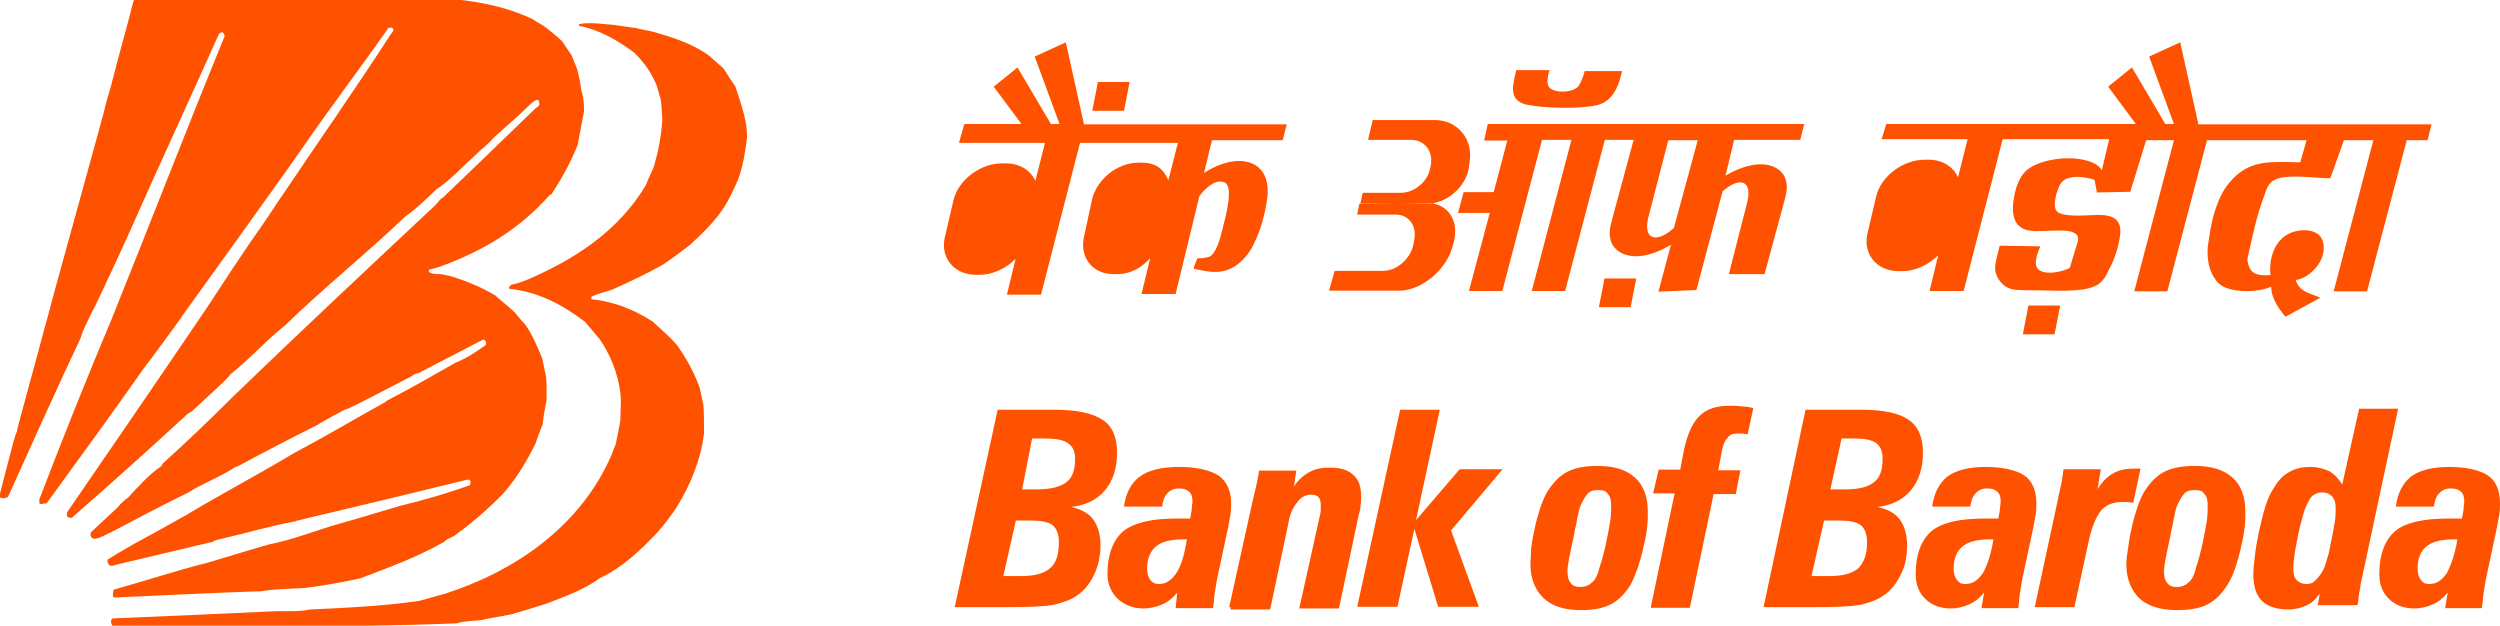 <?xml version="1.0" encoding="utf-8"?>
<!-- Generator: Adobe Illustrator 18.0.0, SVG Export Plug-In . SVG Version: 6.00 Build 0)  -->
<!DOCTYPE svg PUBLIC "-//W3C//DTD SVG 1.1//EN" "http://www.w3.org/Graphics/SVG/1.1/DTD/svg11.dtd">
<svg version="1.1" id="Layer_1" xmlns="http://www.w3.org/2000/svg" xmlns:xlink="http://www.w3.org/1999/xlink" x="0px" y="0px"
	 viewBox="638.6 1159.4 756 189.2" enable-background="new 638.6 1159.4 756 189.2" xml:space="preserve">
<path display="none" fill="#0066AB" d="M374.3,270.7h97.4c5.5,0,7.7,2.4,7.7,7.7v39.2c0,5.3-2.6,7.7-7.7,7.7h-97.4
	c-6.7,0-7.7-2.9-7.7-7.7v-39.4C366.6,273.3,368.3,270.7,374.3,270.7 M416.9,281.8l0.2-0.7c0-0.2,0.2-0.2,0.5-0.2h1.4
	c0.2,0,0.5,0.5,0.5,0.5v0.7h-2.6V281.8z M424.8,281.8l0.2-3.6c0-1-1.2-2.6-2.4-2.6c-2.6-0.2-5.3-0.2-7.5,0c-1.2,0-2.4,0.2-2.6,1.4
	l-1.4,4.6H408l-1,3.8h5.5l-0.5,2.2c-6,0-8.9,3.4-8.4,6.5c0.5,3.8,5.3,5.5,11.3,4.8l1-4.8h-4.8c-1.7,0-1-1.7,0-1.9h5.3l1.4-6.7h1.2
	l-2.6,13.5h5.1l2.4-13.2h1.7l0.7-3.8L424.8,281.8L424.8,281.8z M439.9,281.8l0.2-0.7c0-0.2,0.2-0.2,0.5-0.2h1.4
	c0.2,0,0.5,0.5,0.5,0.5v0.7h-2.6V281.8z M464.2,281.8l0.2-0.7c0-0.2,0.2-0.2,0.5-0.2h1.4c0.2,0,0.5,0.5,0.5,0.5v0.7h-2.6V281.8z
	 M434.4,290.2c-1.4,0.7-2.4,0.2-2.2-1l0.7-3.6h2.4L434.4,290.2z M427.4,285.6c-0.5,3.1-1.9,7.5-1,8.9c0.7,1.4,2.4,1.4,4.3,1.2
	c1,0,1.7-0.5,2.9-1.2l-1,4.6h5.1l2.9-13.2h1.2l-2.6,13.5h4.8l2.9-13.2h1l1-3.8h-1l0.2-3.6c0-1-1.2-2.6-2.4-2.6c-3.1,0-5.5,0-7.5,0
	c-1.2,0-2.4,0.2-2.6,1.4l-1.4,4.6h-6.7l-1,3.8L427.4,285.6L427.4,285.6z M458.2,292.8h-4.8l-0.2,0.2l2.6,2.2l-2.6,3.4l-7.5-4.8
	l1.4-2.9c2.9-1.2,4.1-3.4,2.4-5.3l5.3-0.2h-5.5l0.7-3.8h8.4l1.4-4.6c0.5-1.2,1.7-1.4,2.6-1.4c2.2,0,4.8,0,7.5,0
	c1.2,0,2.4,1.7,2.4,2.6l-0.2,3.6h1l-1,3.8h-0.7l-2.9,13.2h-4.8l2.6-13.5h-1.2l-2.9,13.2h-5.1L458.2,292.8z M455.3,288.7h3.8l0.7-3.1
	h-3.1L455.3,288.7z M405.6,302.7h17.8l-1.2,6h-6l-2.6,12h-5.8l2.2-12h-5.3L405.6,302.7z M430.6,308.5l-0.7,2.4h3.6
	c0.7,0,1-0.5,1.2-0.5c0.5,0,1-0.7,1-1.2c0-0.7-0.7-1-2.2-1h-2.9V308.5z M425.3,302.7h10.1c2.9,0,6.7,2.9,6.7,5.8
	c0,5.3-2.6,7.9-7.5,7.9h-6.3l-1,4.1h-6L425.3,302.7z M383.2,302.7h7.2l4.8,9.9l1.9-9.9h6.5l-4.1,18h-7.2l-4.6-8.7l-1.4,8.7h-6.5
	L383.2,302.7z M465.7,313.3c-1,3.8-5.5,7-10.8,7c-6.3,0-11.1-4.1-11.1-8.9c0-4.8,5.1-8.9,11.1-8.9c5.5,0,10.1,3.1,11.1,7.5h-7.5
	c-0.5-1-1.9-1.9-3.4-1.9c-2.2,0-3.8,1.4-3.8,3.4c0,1.7,1.7,3.4,3.8,3.4c1.2,0,2.2-0.5,2.9-1.2L465.7,313.3z M374,285.6l-1.7,9.9
	l9.1,5.3l2.4-3.8l-5.3-4.1l1.4-7h2.4c0.2,3.1-0.2,5.3-1.9,7l2.6,2.2c2.4-1.4,4.3-4.3,5.1-8.9h10.3l-0.7,3.1h-9.4l-0.7,4.1
	c0.7,1.4,1.7,2.9,3.4,3.1c0.7,0.2,1.9-0.5,2.6-1.7c0.2-0.5,0.5-1,0.5-1.4h2.6l-1.4,6h5.5l3.1-13.7h1.4l1-3.8h-32.7l-1,3.8H374z
	 M370.9,265.9h103.7c5.3,0,9.4,4.6,9.4,9.9v44.5c0,5.1-4.3,9.6-9.4,9.6H370.9c-5.1,0-9.4-4.3-9.4-9.6v-44.7
	C361.3,270.2,365.6,265.9,370.9,265.9z"/>
<g>
	<path fill="#FF5200" d="M947.7,1307.4h4.3c4.1,0,7.2-0.7,9.1-2.2s2.6-3.8,2.6-7.2c0-2.2-0.7-3.6-2.2-4.6c-1.4-1-3.6-1.4-7-1.4h-3.8
		L947.7,1307.4L947.7,1307.4z M942,1333.6h5.5c3.8,0,6.7-0.7,8.7-2.4c1.9-1.7,2.6-4.3,2.6-7.9c0-2.4-0.7-4.1-1.9-5.1
		c-1.4-1-3.6-1.4-7-1.4h-4.1L942,1333.6L942,1333.6z M927.3,1343l13-59.7h17.1c6.7,0,11.5,1,14.7,3.1c2.9,1.9,4.3,5.3,4.3,9.9
		c0,4.6-1.2,8.4-3.6,11.3s-5.8,4.6-10.3,5.1c3.1,0.7,5.3,1.9,6.7,3.8c1.4,1.9,2.2,4.6,2.2,7.7c0,3.4-0.7,6.3-1.9,8.9
		c-1.2,2.6-2.9,4.8-5.1,6.3c-1.9,1.4-4.3,2.2-7.2,2.9c-2.9,0.5-7.5,0.7-13.7,0.7H927.3L927.3,1343z M994.6,1338.6
		c-1.4,1.7-2.9,2.9-4.6,3.6c-1.7,0.7-3.6,1.2-5.5,1.2c-3.1,0-5.8-1-7.9-2.9c-1.9-1.9-3.1-4.3-3.1-7.5c0-6,1.7-10.3,4.8-13
		c3.4-2.6,8.7-3.8,16.1-3.8c1.2,0,1.9,0,2.4,0s1.2,0,1.7,0c0.2-1.4,0.5-2.4,0.5-3.1c0-0.7,0.2-1.4,0.2-1.9c0-1.4-0.2-2.4-1-3.1
		s-1.7-1-3.1-1s-2.6,0.5-3.4,1.4c-1,1-1.4,2.2-1.7,4.1h-11.5c0.5-4.1,2.2-7.2,4.8-9.1s6.5-2.9,11.8-2.9c5.5,0,9.4,1,12,2.6
		c2.4,1.7,3.8,4.6,3.8,8.4c0,1,0,2.2-0.2,3.4c-0.2,1.2-0.5,2.4-0.7,3.8l-3.4,15.9c-0.2,1.4-0.5,2.9-0.7,4.3
		c-0.2,1.4-0.2,2.9-0.5,4.3h-11.3L994.6,1338.6L994.6,1338.6z M997.5,1322.5h-1c-3.8,0-6.7,0.7-8.4,2.2s-2.6,3.6-2.6,6.5
		c0,1.4,0.2,2.6,1,3.6c0.7,1,1.7,1.2,2.6,1.2c2.2,0,3.8-1.2,5.3-3.4C995.8,1330.4,996.8,1327.1,997.5,1322.5L997.5,1322.5z
		 M1010.3,1343l7.5-33.9c0.5-1.7,0.7-3.1,1-4.3c0.2-1.2,0.5-2.2,0.5-3.1h11.3l-0.7,4.8c1.2-1.9,2.9-3.4,4.6-4.3
		c1.7-1,3.8-1.4,6.3-1.4c3.1,0,5.5,0.7,7,2.2c1.7,1.4,2.4,3.6,2.4,6.5c0,1,0,1.9-0.2,2.9c0,1-0.2,1.7-0.5,2.6l-6,28.4h-12l6.3-28.4
		c0.2-0.7,0.2-1.4,0.2-1.9s0-0.7,0-1c0-1-0.2-1.9-0.7-2.4s-1.2-0.7-2.4-0.7c-1.4,0-2.9,0.7-4.1,2.4c-1.2,1.4-2.2,3.6-2.6,6.3
		l-5.5,26h-12V1343z M1049,1343l13-59.7h12l-7.2,33.4l13.2-15.4h13l-15.6,18.5l8.4,23.1h-12.3l-7.2-23.6l-5.1,23.6H1049L1049,1343z
		 M1101.4,1330c0-1.2,0.2-2.9,0.2-4.6c0.2-1.7,0.5-3.6,1-5.8c0.5-2.6,1.2-4.8,1.9-7c0.7-1.9,1.4-3.6,2.2-4.8c1.7-2.6,3.6-4.6,6-5.8
		c2.4-1.2,5.3-1.7,9.1-1.7c5.1,0,8.7,1.2,11.3,3.6c2.6,2.4,3.8,5.8,3.8,10.3c0,1.4,0,2.9-0.2,4.6c-0.2,1.7-0.5,3.6-1,5.5
		c-0.5,2.6-1.2,4.8-1.9,7c-0.7,1.9-1.4,3.6-2.2,5.1c-1.7,2.6-3.6,4.6-6,5.8c-2.4,1.2-5.3,1.7-8.9,1.7c-5.1,0-8.7-1.2-11.3-3.6
		C1102.9,1337.9,1101.4,1334.5,1101.4,1330L1101.4,1330z M1121.9,1307.6c-1.2,0-2.4,0.2-3.1,1c-0.7,0.7-1.4,1.9-2.2,3.6
		c-0.2,0.5-0.5,1.2-0.7,2.4c-0.2,1-0.5,2.2-0.7,3.6c-0.2,0.7-0.5,1.9-0.7,3.4c-1.2,5.5-1.9,8.9-1.9,10.3c0,1.7,0.2,2.9,1,3.8
		c0.7,1,1.7,1.2,3.1,1.2c1.2,0,2.4-0.5,3.1-1.2c1-0.7,1.7-1.9,2.2-3.6c0.2-1,0.7-2.2,1.2-4.1c0.5-1.7,1-3.8,1.4-6
		c0.5-2.2,0.7-3.8,1-5.5c0.2-1.7,0.2-2.9,0.2-4.1c0-1.7-0.2-2.9-1-3.6C1124.3,1307.8,1123.3,1307.6,1121.9,1307.6L1121.9,1307.6z
		 M1137.8,1343l7.2-34.4h-6.5l1.7-7.2h6.5l1.2-6.3c1-4.3,2.4-7.7,4.6-9.9c2.2-2.2,5.3-3.1,9.1-3.1c1.2,0,2.4,0,3.6,0.2
		c1.2,0,2.4,0.2,3.6,0.5l-1.7,7.9c-0.7,0-1.2-0.2-1.7-0.2s-1,0-1.2,0c-1.4,0-2.4,0.2-3.1,1.2c-0.7,0.7-1.4,1.9-1.7,3.6l-1.2,6.3h6.7
		l-1.4,7.2h-6.7l-7.2,34.4h-11.8V1343z M1192.1,1307.4h4.3c4.1,0,7.2-0.7,8.9-2.2c1.9-1.4,2.6-3.8,2.6-7.2c0-2.2-0.7-3.6-1.9-4.6
		c-1.4-1-3.6-1.4-6.7-1.4h-3.8L1192.1,1307.4L1192.1,1307.4z M1186.4,1333.6h5.5c3.8,0,6.7-0.7,8.7-2.4c1.7-1.7,2.6-4.3,2.6-7.9
		c0-2.4-0.7-4.1-1.9-5.1c-1.4-1-3.6-1.4-7-1.4h-4.1L1186.4,1333.6L1186.4,1333.6z M1171.9,1343l12.7-59.7h16.8
		c6.7,0,11.5,1,14.4,3.1c2.9,1.9,4.3,5.3,4.3,9.9c0,4.6-1.2,8.4-3.6,11.3s-5.8,4.6-10.1,5.1c3.1,0.7,5.3,1.9,6.7,3.8
		s2.2,4.6,2.2,7.7c0,3.4-0.5,6.3-1.9,8.9c-1.2,2.6-2.9,4.8-5.1,6.3c-1.9,1.4-4.3,2.2-7,2.9c-2.9,0.5-7.2,0.7-13.5,0.7H1171.9
		L1171.9,1343z M1238.6,1338.6c-1.4,1.7-2.9,2.9-4.6,3.6c-1.7,0.7-3.4,1.2-5.5,1.2c-3.1,0-5.8-1-7.7-2.9c-1.9-1.9-2.9-4.3-2.9-7.5
		c0-6,1.7-10.3,4.8-13c3.1-2.6,8.7-3.8,16.1-3.8c1.2,0,1.9,0,2.4,0s1.2,0,1.7,0c0.2-1.4,0.5-2.4,0.5-3.1c0-0.7,0.2-1.4,0.2-1.9
		c0-1.4-0.2-2.4-1-3.1s-1.7-1-3.1-1c-1.4,0-2.6,0.5-3.4,1.4c-1,1-1.4,2.2-1.7,4.1h-11.5c0.5-4.1,2.2-7.2,4.6-9.1
		c2.6-1.9,6.5-2.9,11.5-2.9c5.3,0,9.4,1,11.8,2.6c2.4,1.7,3.6,4.6,3.6,8.4c0,1,0,2.2-0.2,3.4c-0.2,1.2-0.5,2.4-0.7,3.8l-3.4,15.9
		c-0.2,1.4-0.5,2.9-0.7,4.3s-0.2,2.9-0.5,4.3h-11.1L1238.6,1338.6L1238.6,1338.6z M1241.4,1322.5h-1c-3.8,0-6.7,0.7-8.4,2.2
		c-1.7,1.4-2.6,3.6-2.6,6.5c0,1.4,0.2,2.6,1,3.6s1.4,1.2,2.6,1.2c2.2,0,3.8-1.2,5.3-3.4C1239.5,1330.4,1240.7,1327.1,1241.4,1322.5
		L1241.4,1322.5z M1253.9,1343l7-32.5c0.2-1.4,0.7-3.1,1-4.6s0.5-3.1,0.7-4.6h11.3l-1,6c1.4-2.2,2.9-3.8,4.8-4.8
		c1.7-1,3.8-1.4,6.3-1.4c0.5,0,1,0,1.2,0s0.5,0,0.7,0l-2.2,10.3h-0.2c-1.4-0.2-2.4-0.2-2.9-0.2c-2.9,0-4.8,0.7-6.5,2.4
		c-1.4,1.7-2.6,4.3-3.6,8.2l-4.6,21.2H1253.9L1253.9,1343z M1281.6,1330c0-1.2,0.2-2.9,0.5-4.6c0.2-1.7,0.5-3.6,1-5.8
		c0.5-2.6,1.2-4.8,1.9-7c0.7-1.9,1.4-3.6,2.2-4.8c1.7-2.6,3.6-4.6,6-5.8c2.4-1.2,5.5-1.7,9.1-1.7c5.1,0,8.9,1.2,11.5,3.6
		c2.6,2.4,3.8,5.8,3.8,10.3c0,1.4,0,2.9-0.2,4.6c-0.2,1.7-0.5,3.6-1,5.5c-0.5,2.6-1.2,4.8-1.9,7c-0.7,1.9-1.4,3.6-2.4,5.1
		c-1.7,2.6-3.6,4.6-6,5.8c-2.4,1.2-5.5,1.7-9.1,1.7c-5.1,0-8.9-1.2-11.5-3.6C1283.1,1337.9,1281.6,1334.5,1281.6,1330L1281.6,1330z
		 M1302.3,1307.6c-1.2,0-2.4,0.2-3.1,1c-0.7,0.7-1.4,1.9-2.2,3.6c-0.2,0.5-0.5,1.2-0.7,2.4c-0.2,1-0.5,2.2-0.7,3.6
		c-0.2,0.7-0.5,1.9-0.7,3.4c-1.2,5.5-1.9,8.9-1.9,10.3c0,1.7,0.2,2.9,1,3.8c0.7,1,1.7,1.2,3.1,1.2c1.2,0,2.4-0.5,3.1-1.2
		c1-0.7,1.7-1.9,2.2-3.6c0.2-1,0.7-2.2,1.2-4.1c0.5-1.7,1-3.8,1.4-6c0.5-2.2,0.7-3.8,1-5.5c0.2-1.7,0.2-2.9,0.2-4.1
		c0-1.7-0.2-2.9-1-3.6C1304.7,1307.8,1303.7,1307.6,1302.3,1307.6L1302.3,1307.6z M1340.8,1308.3c-1.2,0-2.4,0.5-3.1,1.2
		c-0.7,0.7-1.4,2.2-2.2,4.1c-1,3.4-1.9,6.7-2.4,9.9c-0.7,3.4-1,6-1,7.9c0,1.4,0.2,2.6,1,3.4c0.7,0.7,1.7,1.2,2.9,1.2
		c1.2,0,1.9-0.2,2.9-1.2c0.7-0.7,1.7-1.9,2.4-3.4c0.5-1,0.7-2.2,1.2-3.6s0.7-3.4,1.2-5.5c0.5-2.2,0.7-3.8,1-5.5
		c0.2-1.4,0.2-2.6,0.2-3.6c0-1.7-0.2-2.6-1-3.6C1343.2,1308.8,1342.2,1308.3,1340.8,1308.3L1340.8,1308.3z M1340.1,1338.9
		c-1.2,1.7-2.4,2.9-4.1,3.6c-1.4,0.7-3.4,1.2-5.5,1.2c-3.6,0-6.3-1-7.9-2.6c-1.7-1.7-2.6-4.3-2.6-8.2c0-1.4,0.2-3.1,0.5-5.5
		c0.2-2.2,0.7-4.6,1.2-7.2c0.7-2.9,1.2-5.3,1.9-7.5c0.7-2.2,1.4-3.8,2.2-5.1c1.4-2.4,2.9-4.3,4.8-5.3c1.9-1.2,4.1-1.7,6.7-1.7
		c2.2,0,3.8,0.5,5.5,1.2c1.4,0.7,2.9,2.2,4.1,4.1l5.1-22.9h11.8l-11.3,52.9c-0.2,1-0.2,1.9-0.5,2.9c-0.2,1.2-0.2,2.4-0.5,3.6h-12
		L1340.1,1338.9L1340.1,1338.9z M1378.8,1338.6c-1.4,1.7-2.9,2.9-4.6,3.6c-1.7,0.7-3.4,1.2-5.5,1.2c-3.1,0-5.8-1-7.7-2.9
		s-2.9-4.3-2.9-7.5c0-6,1.7-10.3,4.8-13c3.1-2.6,8.7-3.8,16.1-3.8c1.2,0,1.9,0,2.4,0c0.5,0,1.2,0,1.7,0c0.2-1.4,0.5-2.4,0.5-3.1
		c0-0.7,0.2-1.4,0.2-1.9c0-1.4-0.2-2.4-1-3.1c-0.7-0.7-1.7-1-3.1-1s-2.6,0.5-3.4,1.4c-1,1-1.4,2.2-1.7,4.1h-11.5
		c0.5-4.1,2.2-7.2,4.6-9.1c2.6-1.9,6.5-2.9,11.5-2.9c5.3,0,9.4,1,11.8,2.6c2.4,1.7,3.6,4.6,3.6,8.4c0,1,0,2.2-0.2,3.4
		c-0.2,1.2-0.5,2.4-0.7,3.8l-3.4,15.9c-0.2,1.4-0.5,2.9-0.7,4.3c-0.2,1.4-0.2,2.9-0.5,4.3h-11.1L1378.8,1338.6L1378.8,1338.6z
		 M1381.7,1322.5h-1c-3.8,0-6.7,0.7-8.4,2.2c-1.7,1.4-2.6,3.6-2.6,6.5c0,1.4,0.2,2.6,1,3.6s1.4,1.2,2.6,1.2c2.2,0,3.8-1.2,5.3-3.4
		C1379.7,1330.4,1381,1327.1,1381.7,1322.5L1381.7,1322.5z"/>
	<path fill="#FF5200" d="M930.2,1196.9h17.3l-8.4-11.3l7.2-5.8l10.1,17.1h2.6l-7.5-20.4l9.4-4.3l5.5,24.8h61.3l-1.2,4.8h-21.4
		l-2.4,9.9c9.6-6.3,20.2-4.6,19.2,7c-0.5,4.3-1.9,9.9-3.8,13.7c-1.4,3.4-3.6,5.8-6,7.5c-4.1,2.4-7.2,1.9-11.3,1
		c-1.2-0.2-1.4,0-1-1.2l0.7-1.7c0.2-0.7,0.2-0.5,1-0.5c1,0,1.9-0.2,2.9-0.5c1.4-0.7,2.6-3.4,3.4-6.5c0.7-2.9,3.6-12.5,1.9-15.2
		c-0.7-1.2-2.9-1.4-4.6-0.2c-1.7,1-2.9,2.4-3.8,3.6l-7.2,29.6h-10.3l2.6-10.8c-2.6,2.9-6,4.8-9.9,4.8h-1.2c-6.3,0-10.3-5.1-8.9-11.3
		l2.4-11.1c1.4-6.3,7.7-11.3,14-11.3h1.2c4.1,0,6.5,1.9,7.9,5.3l2.9-11.3h-29.6l-11.8,45.9h-10.3l2.6-10.8c-2.9,2.9-7,4.8-10.8,4.8
		h-1.2c-6.5,0-10.8-5.1-9.4-11.3l2.6-11.1c1.4-6.3,8.2-11.3,14.7-11.3h1.2c4.3,0,7.5,2.2,8.9,5.3l2.9-11.5h-26L930.2,1196.9
		L930.2,1196.9z M945.3,1213.5h0.5c3.1,0,4.8,3.4,3.6,7.5l-1.4,5.5l-8.4-9.6C941.2,1215,943.4,1213.5,945.3,1213.5L945.3,1213.5z
		 M946.1,1231.6c-1.7,2.4-3.8,4.1-6,4.1h-0.5c-3.1,0-4.8-3.4-3.6-7.5l1.9-7L946.1,1231.6L946.1,1231.6L946.1,1231.6z M970.6,1184.2
		h9.6l-1.7,8.7h-9.6L970.6,1184.2L970.6,1184.2z M986.9,1214.3L986.9,1214.3c2.2,0.5,3.4,2.4,2.9,4.1l-4.3,14.9
		c-0.5,1.7-2.6,2.6-4.8,2.2l0,0c-2.2-0.5-3.4-2.4-2.9-4.1l4.3-14.9C982.9,1214.7,985,1213.8,986.9,1214.3L986.9,1214.3z
		 M1071.1,1221c6-0.7,11.3-5.8,11.8-11.8l0.2-1.7c0.7-6.5-4.1-11.8-10.6-11.8h-18.8l-1.4,6h13c4.1,0,6.7,3.4,6,7.5l-0.2,1
		c-0.7,4.1-4.8,7.5-8.9,7.5h-11.5l-0.7,3.1L1071.1,1221L1071.1,1221z M1070.9,1220.8L1070.9,1220.8L1070.9,1220.8L1070.9,1220.8
		L1070.9,1220.8L1070.9,1220.8L1070.9,1220.8L1070.9,1220.8c-0.2,0-0.5,0-0.7,0C1070.4,1220.8,1070.7,1220.8,1070.9,1220.8
		L1070.9,1220.8L1070.9,1220.8z M1070.9,1220.8c6,0.5,9.1,5.8,7.2,12.3l-0.5,1.7c-2.2,6.7-9.4,12.5-15.9,12.5h-21.2l1.7-6h14.7
		c4.1,0,8.2-3.6,9.1-7.9l0.2-1.2c1-4.3-1.4-7.9-5.5-7.9H1049l0.7-3.4l0,0H1070.9L1070.9,1220.8z M1088.5,1196.9c40.9,0,1.9,0,95.7,0
		l-1.2,4.8h-20l-2.6,10.8c9.1-5.3,15.6-3.8,17.8,0.2c1.4,2.9,0.5,5.5-0.2,8.2l-5.8,21.4h-10.8l5.3-20.7c2.4-8.2-2.4-8.7-7.2-4.3
		l-7.9,29.8l-11.5,0.5l3.8-14.2c-9.1,5.5-15.6,3.8-17.8-0.2c-1.4-2.9-0.5-5.5,0.2-8.2l6.3-23.3h-8.7l-12,45.7h-10.1l12-45.7h-8.9
		l-12,45.7h-10.1l6.3-23.6h-9.6l1.7-6.3h9.1l4.1-15.6h-7L1088.5,1196.9L1088.5,1196.9z M1152,1201.8h-8.9l-5.8,22.4
		c-2.4,8.2,2.6,8.7,7.5,4.1L1152,1201.8L1152,1201.8z M1123.8,1243.6h9.6l-1.7,8.7h-9.6L1123.8,1243.6L1123.8,1243.6z
		 M1097.1,1180.6h10.1c-0.5,1.2-1,4.1-0.2,5.1c1.4,1.9,7,1.9,8.9-0.2c0.7-1,1.7-3.4,1.9-4.6h11.3c-1,4.8-2.9,9.1-7.5,10.3
		c-5.5,1.2-15.9,1-21.6-0.2C1094.5,1189.5,1096.2,1184.9,1097.1,1180.6L1097.1,1180.6z M1209,1196.9h75.5l-8.4-11.3l7.2-5.8
		l10.1,17.1h2.6l-7.5-20.4l9.4-4.3l5.5,24.8h70.5l-1.2,4.8h-6.3l-12,45.7h-10.1l12-45.7h-8.9l-4.1,11.5c-4.3,0-10.6-1-14.7-0.2
		c-3.6,0.7-4.3,2.4-5.3,5.5c-2.4,6.3-3.6,12.5-5.1,19.2c0.5,4.3,2.6,5.1,7,4.8c-0.5-4.1,0.7-10.1,5.5-12.5c3.4-1.7,9.1-1.7,10.3,2.2
		c1.7,5.8-4.1,11.3-8.2,11.8c1.2,3.4,3.6,3.8,7.5,5.3l-10.6,5.8c-2.4-2.9-4.3-6-4.3-9.1c-3.8,1.7-10.6,1.9-14.4,0
		c-1-0.5-1.9-1.2-2.6-2.4c-1.7-2.4-2.4-5.5-2.2-9.4c0.5-3.6,1-7.5,2.2-11.1c1.4-4.3,2.9-7.5,6.3-10.6c5.3-4.8,11.1-4.3,19.5-4.1
		l1.9-6.7h-30.1l-12,45.7H1284l12-45.7h-8.4l-4.8,15.6l-10.1,0.2l-0.7-3.8c-1.9-0.7-5.1-1.2-7.2-0.7c-2.9,0.5-3.4,2.2-4.3,4.8
		c-0.7,2.6-1,5.3,1,6c3.1,1.2,8.7,0.5,11.8,0.5c4.3,0,6.7,1.4,6.5,5.5c-0.5,4.1-1.7,7.9-3.6,11.3c-1,2.4-2.4,4.1-4.3,4.8
		c-4.3,1.9-12.3,1.2-16.8,1.2c-2.4,0-5.1,0-7.2-0.2c-1,0-1.9-0.5-2.9-1c-0.7-0.5-1.4-1.2-2.2-2.4c-1.2-2.2-1-3.6-0.5-5.8l1-4.1
		l12.3,0.2c-1.4,3.1-1.7,5.3-1,6.5c1.7,2.6,7.9,1.2,9.9,0l2.4-7.9c0.5-1.9-0.5-2.6-2.2-3.1c-2.2-0.5-4.8-0.2-7-0.2
		c-2.4,0-5.8,0.5-7.9-1c-3.6-2.2-2.6-8.4-1.4-12.3c1.2-3.4,2.6-5.3,5.8-6.7c7-3.1,17.8-2.4,20,1.7l2.2-9.4h-32.2l-11.8,45.9h-10.3
		l2.6-10.8c-2.9,2.9-7,4.8-10.8,4.8h-1.2c-6.5,0-10.8-5.1-9.4-11.3l2.6-11.1c1.4-6.3,8.2-11.3,14.7-11.3h1.2c4.3,0,7.5,2.2,8.9,5.3
		l2.9-11.5h-26L1209,1196.9L1209,1196.9z M1224.4,1213.5h0.5c3.1,0,4.8,3.4,3.6,7.5l-1.4,5.5l-8.4-9.6
		C1220.3,1215,1222.4,1213.5,1224.4,1213.5L1224.4,1213.5z M1225.1,1231.6c-1.7,2.4-3.8,4.1-6,4.1h-0.5c-3.1,0-4.8-3.4-3.6-7.5
		l1.9-7L1225.1,1231.6L1225.1,1231.6L1225.1,1231.6z M1252,1251.8h9.6l-1.7,8.7h-9.6L1252,1251.8L1252,1251.8z"/>
	<path fill="#FF5200" d="M864.5,1201c-0.5,4.3-1.2,8.4-2.6,12.5c-2.4,5.3-2.4,5.3-4.1,8.2c-2.9,4.6-6.7,8.2-10.6,11.8
		c-3.8,2.9-3.8,2.9-7.9,5.8c-5.1,2.9-10.3,5.3-15.6,7.7c-1.9,0.7-4.6,1.2-6.3,2.2c0,0.5,0,0.5,0.2,0.7c6.7,0.7,12.7,3.1,18.3,6.7
		c2.6,2.4,5.3,4.6,7.7,7.5c2.6,3.8,4.8,7.7,6.5,12.3c0.5,1.7,0.7,3.6,1.2,5.3c0.2,2.9,0.2,5.8,0.2,8.7c-1,8.2-4.1,15.6-8.4,22.6
		c-2.9,4.1-2.9,4.1-5.8,7.5c-4.8,5.1-10.8,10.8-17.3,13.7c-4.8,3.6-11.1,5.8-16.6,7.9c-3.4,1-7,2.2-10.3,3.1
		c-7.7,1.4-7.7,1.4-8.7,1.7c-6,0.5-6,0.5-7.7,1c-34.6,1.4-69.5,0.7-104.2,0.7c-0.2-0.7-0.7-1.7,0.2-2.2c16.6-0.7,33.2-1.4,49.8-2.2
		c3.1,0,6.7,0.2,9.9-0.5c11.1-0.5,21.9-1,33-2.6c0.7-0.2,3.6-1,7.9-2.2c21.6-7,41.1-20.7,50.3-42.1c0.7-1.9,0.7-1.9,1.2-3.1
		c0.5-2.4,1-4.8,1.4-7.2c0.2-6,0.2-6,0-8.2c-0.7-5.8-2.9-11.5-6.3-16.4c-1.4-1.7-2.9-3.4-4.3-5.1c-7.2-5.5-14.2-9.1-23.1-10.1
		c0-0.7,0.2-0.7,0.7-1.2c2.2-0.5,2.2-0.5,5.3-1.7c14.4-6.3,27.2-14.7,35.4-28.4c0.7-1.9,1.7-3.8,2.4-5.5c1.4-4.8,2.2-9.1,2.6-14.2
		c-0.2-2.2-0.2-4.3-0.5-6.3c-0.5-1.4-0.7-2.6-1.2-4.1c-1.7-4.1-3.6-6.7-6.7-9.9c-5.1-3.8-10.6-7-16.8-8.2c0-0.2,0-0.2,0-0.5
		c3.1-0.7,7.2,0,10.3,0.2c1.4,0.2,1.4,0.2,7,1c1.9,0.5,3.6,0.7,5.5,1.2c5.8,1.7,11.8,3.6,16.6,7.2c1.4,1.2,2.9,2.6,4.3,3.8
		c1.2,1.9,2.4,3.8,3.6,5.5c0.5,1.7,1.2,3.6,1.7,5.3C864,1195,864.5,1197.9,864.5,1201L864.5,1201z M815.2,1193.1
		c-1.2,6.3-1.2,6.3-1.9,10.1c-2.2,5.5-4.8,10.1-7.9,14.9c-0.2,0-0.2,0.2-0.5,0.2c-9.4,10.6-20.4,17.1-33.7,21.9
		c-2.6,0.7-2.6,0.7-2.9,0.7c0,0.2,0,0.5,0,0.7c0.7,0.7,2.4,0.7,3.6,0.7c1,0.2,1,0.2,2.6,0.5c4.8,1.4,9.6,3.4,14,6
		c0.2,0.5,2.4,1.9,5.8,5.1c1,1.2,1.9,2.4,3.1,3.6c2.2,3.1,3.6,6.5,5.1,10.1c0.5,1.9,0.7,3.6,1.2,5.5c0.2,2.2,0.2,2.2,0.2,7.2
		c-0.5,2.6-1,5.1-1.2,7.5c-0.7,1.4-1,2.6-2.2,5.8c-2.6,5.3-5.5,10.1-9.4,14.7c-4.6,4.8-9.6,9.1-15.2,13.2c-1,0.5-2.4,1-2.9,1.7
		c-8.4,4.8-16.6,7.7-25.5,11.1c-5.5,1.2-11.1,2.2-16.6,2.9c-10.3,0.5-10.3,0.5-13.2,1c-9.1,0.2-44.3,1.9-44.7,1.9
		c-0.5-0.5-0.2-1.7,0-2.4c9.4-2.6,19-5.8,28.6-8.2c0.7-0.2,16.8-5.1,18.5-5.5c7.2-1.4,14.2-4.3,21.4-6.3c1.7-0.5,10.1-2.9,18-5.3
		c7-1.7,14.4-3.8,21.2-6.3c0.2-0.5,0.2-0.7,0.2-1.2c-0.2-0.2-0.2-0.2-0.5-0.5c-0.7,0-9.6,2.4-52.2,12.5c-0.2,0.2-0.2,0.2-0.5,0.2
		c-7.7,1.4-15.6,3.8-23.3,5.5c-0.7,0.2-1.2,0.5-1.7,0.7c-29.6,7-29.6,7-30.1,7.2c-0.2,0-0.5,0-0.7,0c-0.7-0.7-1-1-0.7-1.9
		c2.2-1.4,2.2-1.4,7.7-4.6c1.4-0.7,14.9-8.2,16.1-8.9c10.8-6.5,21.9-12.3,32.7-18.8c9.1-4.8,18-10.1,27.2-15.2
		c0.2-0.2,0.7-0.5,1-0.7c7-3.6,13.7-7.5,20.4-11.3c3.1-1.2,6.5-3.4,9.1-5.3c0.5-0.7,0-1.7-0.7-1.7c-6.5,3.4-13,6.7-19.5,10.1
		c-1,0.2-1,0.2-2.2,1c-18.5,9.6-18.5,9.6-20.2,10.1c-2.2,1.2-7.7,4.1-8.2,4.6c-8.2,4.1-16.1,8.2-24.1,12.5c-0.2,0-0.5,0.2-0.7,0.2
		c-4.3,2.9-9.6,4.8-14.2,7.7c-7.7,3.8-15.6,7.9-23.3,12c-1,0.2-6.7,4.3-6.3,0.2c2.6-2.6,5.5-5.1,8.2-7.7c0.7-1,2.9-2.9,3.1-2.9
		c2.9-3.1,6.3-7,9.9-9.4c0.2-0.2,0.5-0.7,0.7-1c7.2-6.5,14.2-13.2,21.2-20.2c20.2-19.5,40.7-38.7,61.3-58c0.7-0.7,1.2-1.7,2.2-2.2
		c12.5-12,13.2-12.7,27.9-26.9c1-0.7,1-0.7,1.2-1.2c0-2.4-1.4-1.2-2.6-0.2c-3.6,3.6-7.7,7-11.3,10.3c-1.4,1.9-3.8,3.4-5.5,5.3
		c-3.6,3.1-7.7,7.7-11.8,10.3c-2.9,2.9-6.3,6-9.6,8.4c-11.8,11.3-24.5,21.4-36.1,32.7c-5.8,4.6-10.6,10.1-16.4,14.7
		c-1.4,1.7-1.4,1.7-11.8,11.3c-0.5,0.2-0.7,0.5-1.2,0.7c-11.5,10.6-23.3,21.2-35.1,31.5c-1.2,0-1.7-0.2-1.4-1.7
		c14-20.4,28.1-40.9,42.1-61.6c5.5-8.4,11.3-17.3,17.1-25.5c4.3-6.3,4.6-7,6-8.9c10.8-16.1,22.1-32.2,32.7-48.6
		c1.2-1.2,1-2.2-0.7-1.9c-8.9,12.7-18.3,25-27.2,38c-1.4,1.9-4.3,6.3-34.6,48.3c-0.7,1.2-11.5,15.9-12.3,16.8
		c-9.6,13.7-19.5,27.2-29.3,40.7c-1,0-1.7,0.5-2.2,0c0-0.5,0-0.7,0-1.2c7-18.3,14.4-36.8,22.1-55.1c11.3-28.1,22.4-56.8,33.9-84.9
		c0-0.5,0-0.5-0.5-1.2c-0.5,0-0.7,0-1.2,0.5c-8.7,19.5-17.8,39-26.5,58.7c-0.2,0.5-9.6,21.2-12.3,26.2c-1.2,2.6-2.2,4.3-3.1,7.2
		c-7.5,15.9-14.7,32-21.9,47.9c-1,0.5-1.7,0.5-2.6,0c0.2-1.2,0.2-1.2,3.6-14.2c0.2-0.7,1.2-4.8,1.7-5.5c0.2-1.4,0.5-2.2,4.1-15.6
		c1.9-6.7,3.6-13.5,5.5-20.2c0.2-1.4,17.6-63.5,17.6-64.5c0.5-1.9,1.2-3.8,1.7-6c2.2-8.7,4.6-16.8,6.3-23.8c0.2-0.5,0.5-0.7,0.7-1
		c30.8,0,61.6,0,92.4,0c9.4,0.5,19,2.2,27.7,6.3c1,0.7,1,0.7,3.1,1.9c1.9,1.4,4.1,3.1,5.8,4.8c1,1.4,1.9,2.9,2.9,4.3
		c0.5,1.4,1.2,2.9,1.7,4.3c0.5,2.2,1,4.3,1.2,6.3C815.2,1189.2,815.2,1191.2,815.2,1193.1L815.2,1193.1z"/>
</g>
</svg>
